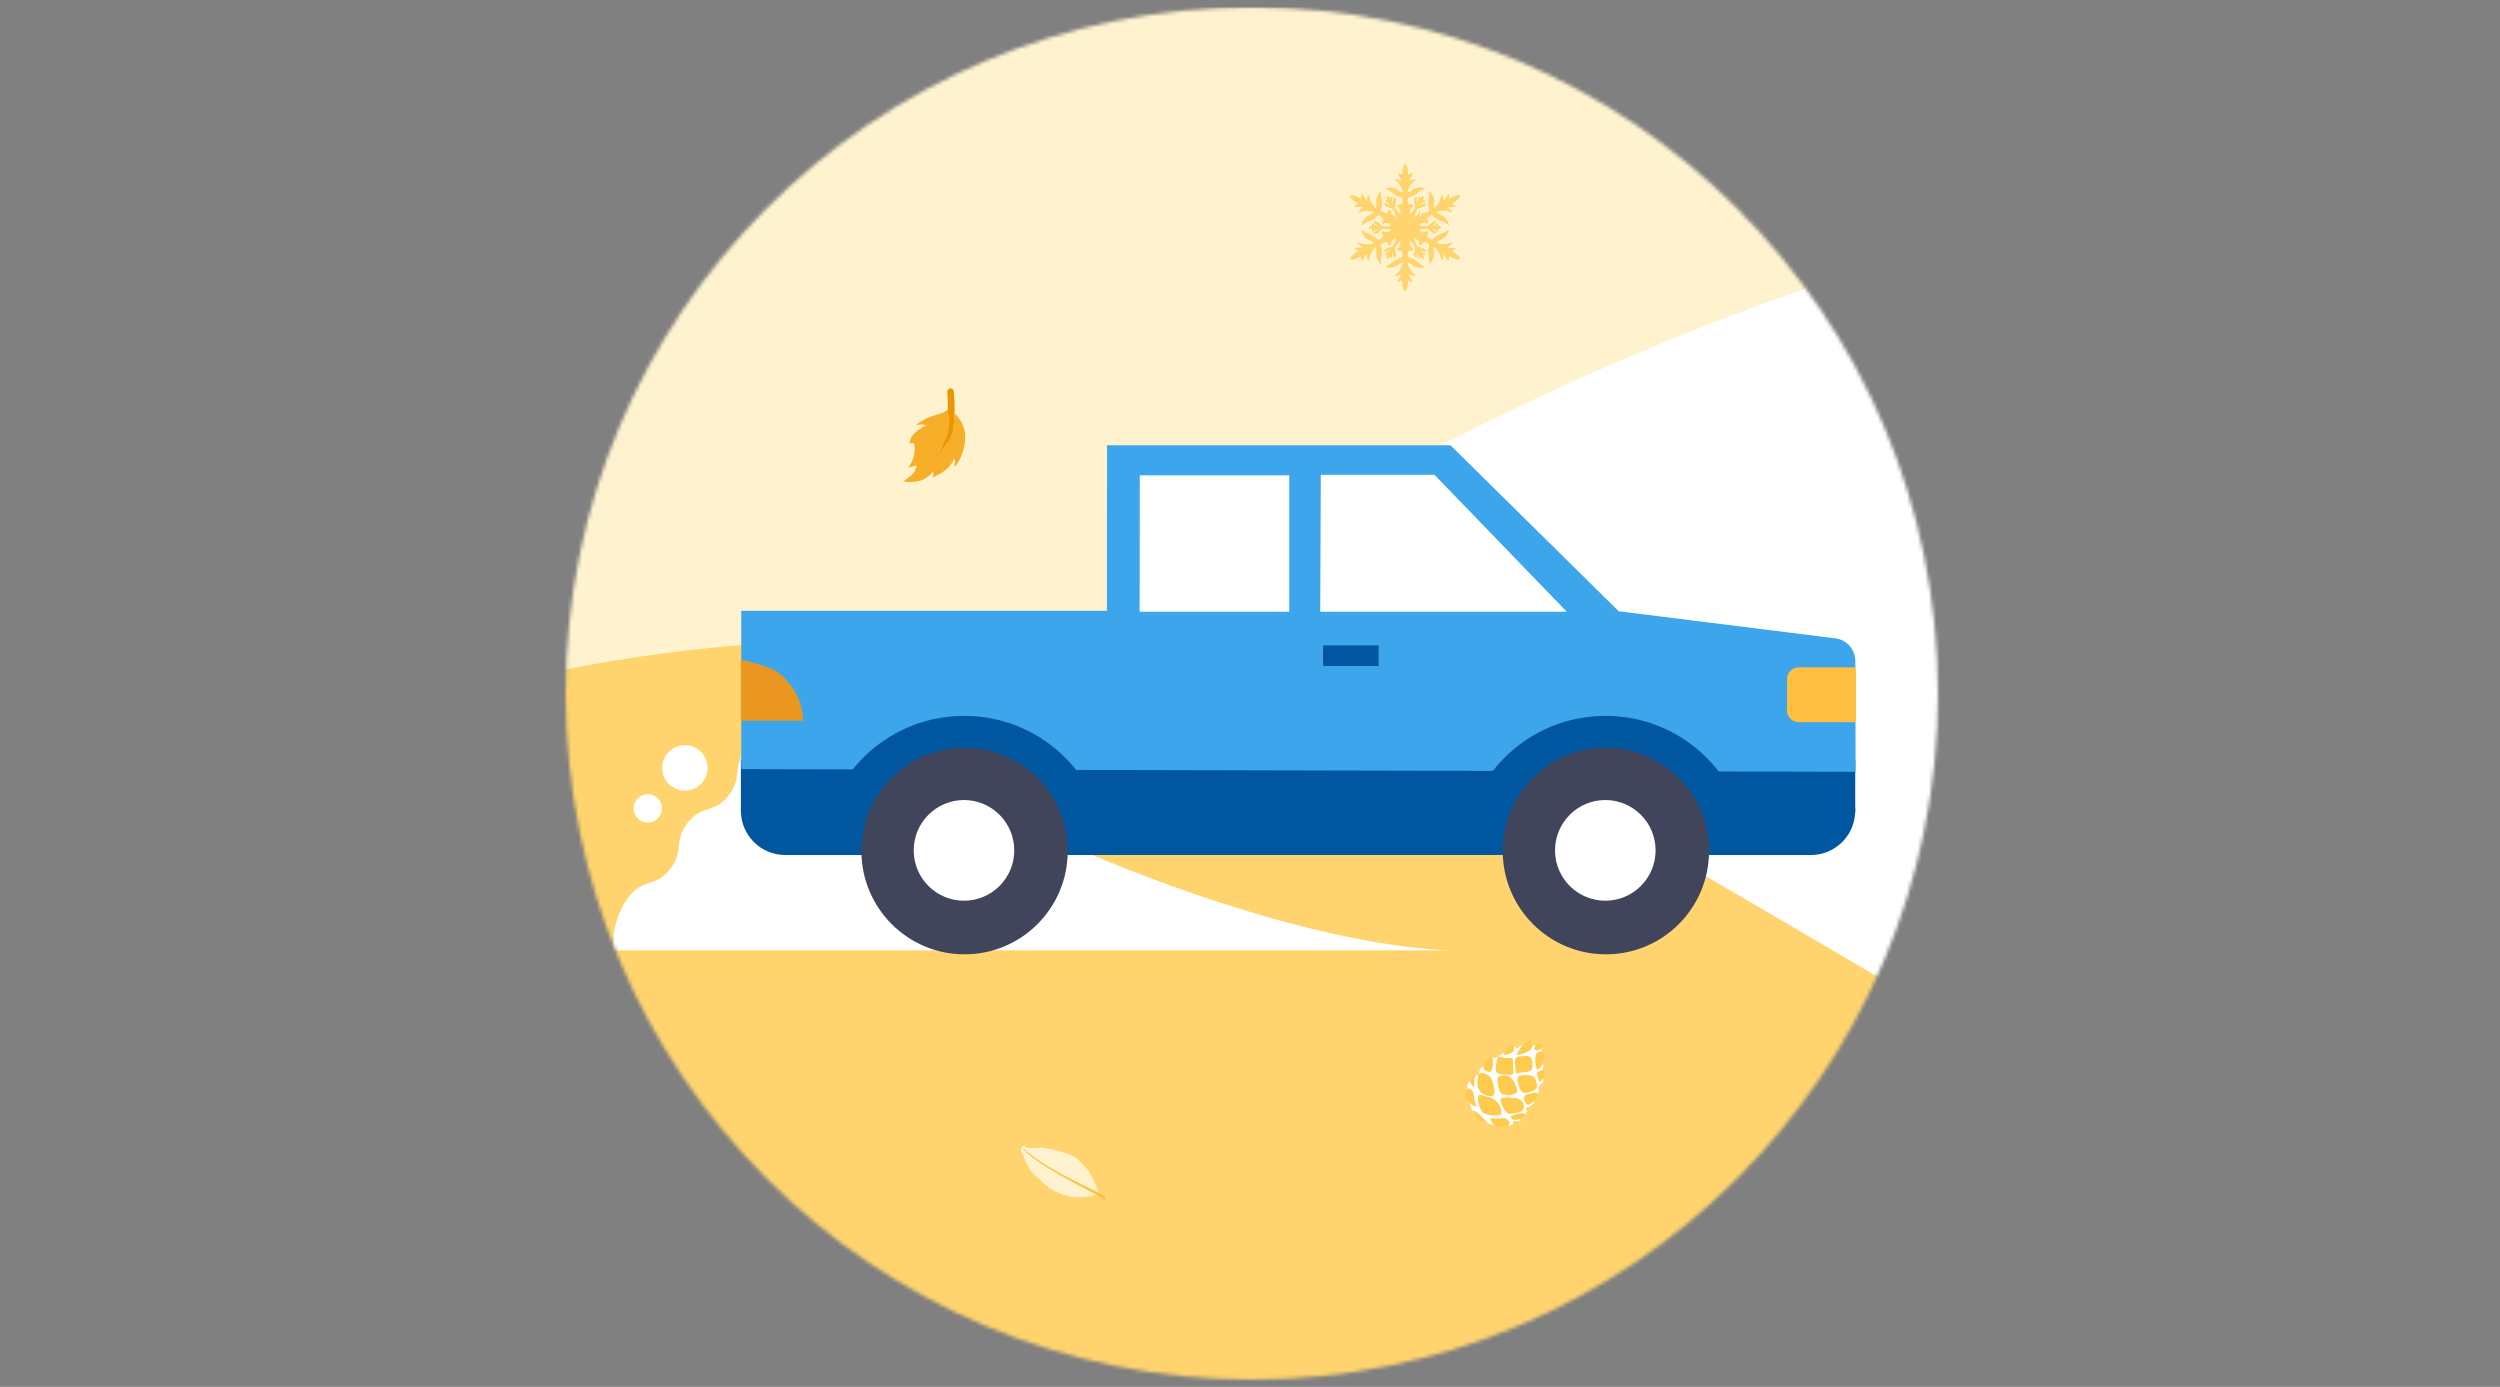 <svg width="685" height="380" viewBox="0 0 685 380" fill="none" xmlns="http://www.w3.org/2000/svg">
<rect x="0" y="0" width="685" height="380" fill="#808080" stroke="none"/>
<mask id="mask0" mask-type="alpha" maskUnits="userSpaceOnUse" x="155" y="2" width="376" height="376">
<path fill-rule="evenodd" clip-rule="evenodd" d="M155 190C155 293.83 239.17 378 343 378V378C446.83 378 531 293.83 531 190V190C531 86.171 446.83 2 343 2V2C239.17 2 155 86.171 155 190V190Z" fill="white"/>
</mask>
<g mask="url(#mask0)">
<path fill-rule="evenodd" clip-rule="evenodd" d="M0 382H680V2H0V382Z" fill="#FFF3CF"/>
<path fill-rule="evenodd" clip-rule="evenodd" d="M85.16 528.27C89.457 532.713 94.171 536.965 99.315 540.936C144.042 575.461 198.342 579.654 256.078 549.635C399.912 474.925 493.501 498.492 596.599 508.993C677.096 517.184 759.371 488.308 815.315 426.28C903.729 328.328 891.112 183.874 787.213 103.661C727.686 57.7 651.464 44.642 579.922 56.894C407.588 86.483 207.329 222.589 85.697 363.91C53.956 400.799 45.778 444.594 57.704 482.99C64.748 505.661 85.113 527.973 85.113 527.973" fill="white"/>
<path fill-rule="evenodd" clip-rule="evenodd" d="M1249.99 547.719C1246.41 538.031 1242.06 528.356 1236.87 518.821C1191.71 435.916 1111.49 392.955 1002.99 400C732.742 417.437 605.481 318.402 454.884 232.948C337.294 166.239 192.036 155.019 64.732 212.222C-136.41 302.506 -214.347 531.91 -109.448 724.512C-49.351 834.868 58.425 906.141 176.079 935.559C459.543 1006.31 857.408 932.959 1138.54 798.709C1211.91 763.661 1253.9 702.191 1261.5 635.446C1265.99 596.033 1249.86 548.204 1249.86 548.204" fill="#FFD46E"/>
<path fill-rule="evenodd" clip-rule="evenodd" d="M168.481 260.398C167.218 258.304 168.411 250.605 172.42 245.564C176.43 240.523 179.539 243.239 183.549 238.2C187.556 233.16 184.447 230.446 188.456 225.404C192.469 220.366 195.575 223.081 199.588 218.039C203.595 213.001 200.486 210.285 204.496 205.247C208.502 200.207 215.325 200.666 218.479 201.268C221.632 201.87 230.039 203.682 291.002 230.777C363.393 262.215 400.025 260.398 400.025 260.398H168.481Z" fill="white"/>
<path fill-rule="evenodd" clip-rule="evenodd" d="M193.89 210.409C193.89 206.969 191.1 204.178 187.66 204.178C184.219 204.178 181.429 206.969 181.429 210.409C181.429 213.849 184.219 216.638 187.66 216.638C191.1 216.638 193.89 213.849 193.89 210.409Z" fill="white"/>
<path fill-rule="evenodd" clip-rule="evenodd" d="M181.391 221.503C181.391 219.356 179.65 217.613 177.501 217.613C175.352 217.613 173.609 219.356 173.609 221.503C173.609 223.652 175.352 225.395 177.501 225.395C179.65 225.395 181.391 223.652 181.391 221.503Z" fill="white"/>
<path d="M496.183 209.972H215.151C208.44 209.972 203 215.412 203 222.123C203 228.833 208.44 234.274 215.151 234.274H496.183C502.893 234.274 508.334 228.833 508.334 222.123C508.334 215.412 502.893 209.972 496.183 209.972Z" fill="#00579F"/>
<path d="M508.334 208.102H203V222.434H508.334V208.102Z" fill="#00579F"/>
<path fill-rule="evenodd" clip-rule="evenodd" d="M443.529 167.488L397.417 122H303.324L303.306 167.356H203.098V210.74L508.44 211.47L508.35 181.074C508.341 177.938 506.003 175.298 502.892 174.909L443.529 167.488Z" fill="#3DA5EB"/>
<path fill-rule="evenodd" clip-rule="evenodd" d="M474.684 217.339C468.235 204.763 455.089 196.153 439.929 196.153C425.031 196.153 412.087 204.451 405.517 216.653" fill="#00579F"/>
<path fill-rule="evenodd" clip-rule="evenodd" d="M298.962 217.339C292.513 204.763 279.367 196.153 264.206 196.153C249.308 196.153 236.365 204.451 229.795 216.653" fill="#00579F"/>
<path fill-rule="evenodd" clip-rule="evenodd" d="M362.521 182.486H377.75V176.835H362.521V182.486Z" fill="#00579F"/>
<path fill-rule="evenodd" clip-rule="evenodd" d="M429.3 167.621H361.741L361.898 130.101H393.054L429.3 167.621Z" fill="white"/>
<path fill-rule="evenodd" clip-rule="evenodd" d="M312.261 167.621L312.296 130.233H353.256V167.621H312.261Z" fill="white"/>
<path fill-rule="evenodd" clip-rule="evenodd" d="M411.749 233.18C411.749 248.81 424.405 261.49 440.02 261.49C455.623 261.49 468.281 248.81 468.281 233.18C468.281 217.546 455.623 204.876 440.02 204.876C424.405 204.876 411.749 217.546 411.749 233.18Z" fill="#41455C"/>
<path fill-rule="evenodd" clip-rule="evenodd" d="M426.08 233.005C426.08 240.622 432.248 246.796 439.856 246.796C447.453 246.796 453.629 240.622 453.629 233.005C453.629 225.385 447.453 219.209 439.856 219.209C432.248 219.209 426.08 225.385 426.08 233.005Z" fill="white"/>
<path fill-rule="evenodd" clip-rule="evenodd" d="M236.025 233.18C236.025 248.81 248.68 261.49 264.298 261.49C279.901 261.49 292.559 248.81 292.559 233.18C292.559 217.546 279.901 204.876 264.298 204.876C248.68 204.876 236.025 217.546 236.025 233.18Z" fill="#41455C"/>
<path fill-rule="evenodd" clip-rule="evenodd" d="M264.132 246.796C271.73 246.796 277.905 240.622 277.905 233.005C277.905 225.385 271.73 219.209 264.132 219.209C256.524 219.209 250.358 225.385 250.358 233.005C250.358 240.622 256.524 246.796 264.132 246.796Z" fill="white"/>
<path fill-rule="evenodd" clip-rule="evenodd" d="M508.542 197.887H492.875C491.094 197.887 489.64 196.431 489.64 194.655V186.092C489.64 184.313 491.094 182.857 492.875 182.857H508.542" fill="#FFC041"/>
<path fill-rule="evenodd" clip-rule="evenodd" d="M220.024 197.485C220.024 192.178 217.218 187.438 213.299 184.305C211.059 182.513 203 180.71 203 180.71V197.485H220.024Z" fill="#EA9722"/>
<path d="M371.116 56.546C371.202 56.46 371.545 56.34 371.767 56.151C371.922 56.013 371.99 55.858 372.076 55.703C371.202 55.222 370.499 54.655 370.173 54.19C369.848 53.726 369.985 53.485 370.55 53.537C371.116 53.589 371.956 53.932 372.813 54.448C372.916 54.311 373.002 54.156 373.053 53.967C373.104 53.692 373.053 53.313 373.087 53.193C373.173 52.935 373.739 53.915 374.081 54.483C374.219 54.706 374.304 54.861 374.373 55.119C374.441 54.981 374.51 54.861 374.561 54.689C374.681 54.294 374.784 53.64 374.853 53.399C375.024 52.884 375.178 54.311 375.59 55.256C375.761 55.652 375.984 55.961 376.173 56.202C376.481 56.598 376.704 56.855 376.978 57.079C377.115 56.787 377.27 56.512 377.235 56.03C377.201 55.514 376.961 54.758 377.407 53.761C377.664 53.21 378.127 52.574 378.452 52.333C378.401 52.763 378.367 53.193 378.384 53.623C378.418 54.311 378.607 55.016 378.607 55.703C378.607 56.357 378.469 57.01 378.315 57.664C378.761 58.231 379.446 58.489 380.166 58.351C380.201 57.87 380.543 57.543 381.023 57.56C381.041 58.523 381.64 59.28 382.566 59.521C382.48 59.108 382.429 58.867 382.36 58.661C382.223 58.162 382.035 57.836 381.846 57.56C381.709 57.354 381.572 57.199 381.366 57.079C381.195 56.976 380.989 56.924 380.766 56.873C380.372 56.77 379.961 56.666 379.686 56.408C379.515 56.236 379.395 56.013 379.275 55.772C379.395 55.738 379.498 55.721 379.618 55.703C379.841 55.686 380.064 55.738 380.235 55.875C380.372 55.996 380.475 56.151 380.612 56.236C380.715 56.288 380.852 56.288 380.972 56.288C380.835 56.099 380.681 55.91 380.526 55.721C380.372 55.566 380.218 55.411 380.012 55.342C379.858 55.291 379.669 55.308 379.498 55.342C379.532 55.239 379.566 55.119 379.635 55.033C379.721 54.93 379.841 54.861 379.961 54.827C380.064 54.809 380.184 54.809 380.286 54.827C380.201 54.723 380.115 54.603 380.064 54.483C379.978 54.328 379.944 54.156 379.961 53.984C379.961 53.915 379.978 53.846 380.029 53.778C380.029 53.778 380.029 53.778 380.046 53.778C380.115 53.761 380.184 53.778 380.252 53.812C380.406 53.881 380.543 54.001 380.629 54.139C380.698 54.259 380.749 54.38 380.801 54.5C380.852 54.397 380.886 54.294 380.972 54.208C381.058 54.104 381.178 54.036 381.315 54.018C381.418 54.001 381.538 54.018 381.64 54.053C381.538 54.19 381.435 54.345 381.4 54.5C381.349 54.706 381.4 54.93 381.469 55.136C381.538 55.377 381.64 55.6 381.726 55.807C381.795 55.686 381.863 55.583 381.863 55.463C381.88 55.291 381.778 55.119 381.743 54.947C381.709 54.723 381.778 54.5 381.915 54.328C381.983 54.225 382.069 54.139 382.138 54.053C382.275 54.276 382.412 54.483 382.48 54.723C382.566 55.102 382.446 55.497 382.326 55.893C382.258 56.116 382.206 56.34 382.206 56.529C382.206 56.752 382.275 56.959 382.378 57.182C382.515 57.474 382.703 57.801 383.063 58.179C383.217 58.334 383.389 58.506 383.714 58.781C383.972 57.853 383.629 56.959 382.789 56.46C383.029 56.047 383.474 55.893 383.903 56.116C384.383 55.566 384.503 54.844 384.246 54.173C383.612 53.984 382.96 53.778 382.412 53.451C381.812 53.107 381.315 52.591 380.732 52.213C380.372 51.989 379.978 51.8 379.601 51.628C379.978 51.456 380.766 51.37 381.366 51.439C382.446 51.542 382.977 52.127 383.406 52.419C383.817 52.694 384.126 52.712 384.452 52.729C384.4 52.385 384.297 52.058 384.109 51.594C383.989 51.302 383.834 50.958 383.577 50.614C382.977 49.771 381.812 48.946 382.343 49.049C382.583 49.101 383.2 49.342 383.612 49.445C383.8 49.479 383.937 49.496 384.092 49.496C384.023 49.324 383.954 49.135 383.834 48.895C383.526 48.293 382.857 47.347 383.097 47.416C383.2 47.45 383.492 47.691 383.766 47.777C383.954 47.846 384.126 47.828 384.297 47.811C384.28 46.814 384.417 45.92 384.64 45.387C384.88 44.871 385.154 44.871 385.394 45.387C385.634 45.903 385.754 46.797 385.737 47.811C385.908 47.828 386.08 47.828 386.286 47.777C386.543 47.691 386.851 47.45 386.971 47.416C387.228 47.364 386.68 48.344 386.354 48.912C386.234 49.135 386.131 49.29 385.96 49.479C386.097 49.479 386.251 49.462 386.44 49.428C386.851 49.342 387.451 49.084 387.708 49.032C388.257 48.929 387.091 49.771 386.474 50.597C386.217 50.941 386.063 51.285 385.943 51.577C385.754 52.041 385.634 52.368 385.6 52.712C385.926 52.694 386.234 52.677 386.645 52.402C387.074 52.11 387.605 51.525 388.685 51.422C389.285 51.37 390.074 51.456 390.451 51.611C390.056 51.783 389.662 51.972 389.302 52.196C388.719 52.574 388.205 53.073 387.623 53.434C387.057 53.778 386.423 53.967 385.788 54.156C385.514 54.844 385.634 55.549 386.114 56.099C386.543 55.875 387.005 56.03 387.228 56.443C386.406 56.941 386.046 57.836 386.303 58.764C386.611 58.472 386.8 58.317 386.954 58.162C387.314 57.784 387.503 57.457 387.64 57.165C387.742 56.941 387.811 56.735 387.811 56.512C387.811 56.322 387.742 56.099 387.691 55.875C387.588 55.48 387.451 55.084 387.554 54.706C387.605 54.465 387.742 54.242 387.897 54.036C387.982 54.122 388.068 54.208 388.12 54.311C388.24 54.483 388.308 54.723 388.291 54.93C388.257 55.102 388.171 55.274 388.171 55.446C388.171 55.566 388.24 55.669 388.308 55.789C388.394 55.566 388.497 55.36 388.565 55.119C388.634 54.913 388.685 54.689 388.634 54.483C388.6 54.328 388.497 54.173 388.377 54.036C388.48 54.001 388.6 53.984 388.702 54.001C388.822 54.018 388.959 54.087 389.045 54.19C389.114 54.276 389.165 54.38 389.217 54.483C389.268 54.362 389.319 54.225 389.388 54.122C389.474 53.984 389.611 53.864 389.765 53.795C389.834 53.761 389.902 53.743 389.971 53.761C389.971 53.761 389.971 53.761 389.988 53.761C390.039 53.812 390.056 53.898 390.056 53.967C390.074 54.139 390.039 54.311 389.954 54.465C389.885 54.586 389.799 54.689 389.714 54.809C389.817 54.792 389.936 54.792 390.039 54.809C390.159 54.844 390.296 54.913 390.365 55.016C390.434 55.102 390.468 55.205 390.502 55.325C390.331 55.308 390.142 55.291 389.988 55.325C389.799 55.377 389.628 55.532 389.474 55.703C389.302 55.893 389.165 56.082 389.028 56.271C389.165 56.271 389.285 56.271 389.388 56.219C389.542 56.151 389.628 55.979 389.782 55.858C389.954 55.721 390.194 55.669 390.399 55.686C390.519 55.703 390.639 55.721 390.742 55.755C390.622 55.979 390.502 56.219 390.331 56.391C390.056 56.649 389.645 56.752 389.251 56.855C389.028 56.907 388.805 56.976 388.651 57.062C388.445 57.182 388.308 57.337 388.171 57.543C387.982 57.818 387.794 58.145 387.657 58.644C387.588 58.85 387.554 59.091 387.451 59.503C388.394 59.263 388.994 58.506 388.994 57.543C389.474 57.526 388.308 60.999 389.851 58.334C390.571 58.472 391.239 58.214 391.702 57.646C391.548 56.993 391.393 56.34 391.411 55.686C391.411 54.998 391.599 54.294 391.633 53.606C391.651 53.176 391.616 52.746 391.565 52.316C391.891 52.557 392.37 53.193 392.61 53.743C393.056 54.741 392.816 55.497 392.782 56.013C392.748 56.494 392.885 56.787 393.039 57.062C393.313 56.855 393.553 56.598 393.845 56.185C394.033 55.927 394.256 55.635 394.427 55.239C394.839 54.294 394.993 52.866 395.164 53.382C395.25 53.623 395.336 54.276 395.456 54.672C395.507 54.844 395.576 54.981 395.644 55.102C395.764 54.947 395.884 54.792 396.021 54.569C396.381 54.001 396.878 52.952 396.93 53.193C396.964 53.296 396.896 53.675 396.947 53.95C396.981 54.156 397.084 54.294 397.187 54.431C398.044 53.915 398.884 53.571 399.45 53.52C400.015 53.468 400.152 53.709 399.827 54.173C399.501 54.637 398.798 55.205 397.924 55.686C398.01 55.841 398.078 55.996 398.233 56.133C398.438 56.322 398.798 56.46 398.884 56.546C399.055 56.752 397.941 56.752 397.273 56.752C397.016 56.752 396.827 56.752 396.587 56.684C396.673 56.804 396.741 56.924 396.878 57.062C397.17 57.371 397.684 57.767 397.838 57.973C398.198 58.386 396.896 57.801 395.867 57.681C395.439 57.629 395.079 57.664 394.753 57.715C394.256 57.784 393.913 57.853 393.587 57.99C393.759 58.265 393.93 58.523 394.376 58.747C394.839 58.97 395.61 59.142 396.244 60.036C396.604 60.535 396.913 61.257 396.964 61.67C396.621 61.412 396.261 61.171 395.884 60.965C395.267 60.638 394.582 60.449 393.982 60.122C393.416 59.796 392.936 59.349 392.439 58.884C391.719 58.988 391.153 59.452 390.931 60.14C391.325 60.398 391.445 60.879 391.188 61.292C390.348 60.81 389.388 60.965 388.719 61.653C389.131 61.79 389.354 61.859 389.559 61.911C390.056 62.031 390.434 62.031 390.759 62.014C390.999 61.997 391.205 61.962 391.411 61.842C391.582 61.739 391.736 61.584 391.891 61.412C392.165 61.12 392.456 60.81 392.833 60.707C393.073 60.638 393.33 60.655 393.587 60.655C393.553 60.776 393.519 60.879 393.467 60.982C393.382 61.171 393.21 61.36 393.005 61.429C392.833 61.498 392.645 61.498 392.508 61.584C392.405 61.653 392.336 61.756 392.285 61.876C392.525 61.842 392.765 61.825 393.005 61.773C393.227 61.721 393.433 61.653 393.587 61.515C393.707 61.395 393.776 61.24 393.845 61.068C393.93 61.154 393.999 61.24 394.033 61.343C394.085 61.464 394.085 61.601 394.033 61.721C393.999 61.825 393.93 61.911 393.862 62.014C393.999 61.997 394.136 61.979 394.273 61.979C394.444 61.997 394.616 62.031 394.753 62.134C394.804 62.169 394.856 62.22 394.89 62.289V62.306V62.323C394.873 62.392 394.804 62.444 394.753 62.478C394.616 62.581 394.444 62.633 394.273 62.633C394.136 62.633 393.999 62.616 393.862 62.598C393.93 62.684 393.999 62.77 394.033 62.891C394.067 63.011 394.067 63.166 394.033 63.269C393.999 63.372 393.913 63.458 393.845 63.544C393.776 63.389 393.707 63.217 393.587 63.097C393.433 62.959 393.227 62.891 393.005 62.839C392.765 62.788 392.525 62.753 392.285 62.736C392.353 62.856 392.422 62.959 392.508 63.028C392.645 63.114 392.833 63.114 393.005 63.183C393.21 63.269 393.365 63.441 393.467 63.63C393.519 63.733 393.553 63.854 393.587 63.957C393.33 63.974 393.073 63.991 392.833 63.905C392.473 63.802 392.182 63.475 391.891 63.2C391.719 63.028 391.565 62.873 391.411 62.77C391.222 62.65 390.999 62.616 390.759 62.598C390.434 62.564 390.056 62.564 389.559 62.702C389.354 62.753 389.114 62.822 388.719 62.959C389.388 63.664 390.348 63.802 391.188 63.321C391.445 63.733 391.325 64.198 390.931 64.473C391.171 65.16 391.719 65.625 392.439 65.728C392.919 65.264 393.416 64.817 393.982 64.49C394.582 64.146 395.267 63.974 395.884 63.647C396.261 63.441 396.604 63.2 396.964 62.942C396.913 63.355 396.604 64.077 396.244 64.576C395.61 65.453 394.839 65.625 394.376 65.865C393.947 66.072 393.759 66.347 393.587 66.605C393.913 66.742 394.256 66.811 394.753 66.88C395.062 66.914 395.439 66.949 395.867 66.914C396.896 66.811 398.198 66.209 397.838 66.622C397.667 66.811 397.153 67.207 396.878 67.533C396.758 67.671 396.673 67.791 396.587 67.912C396.776 67.946 396.964 67.98 397.238 67.98C397.924 67.997 399.055 67.912 398.884 68.083C398.798 68.152 398.455 68.29 398.233 68.479C398.078 68.617 398.01 68.771 397.924 68.926C398.798 69.407 399.501 69.975 399.827 70.439C400.152 70.903 400.015 71.144 399.45 71.092C398.884 71.041 398.044 70.697 397.187 70.181C397.084 70.336 396.998 70.474 396.947 70.68C396.896 70.955 396.947 71.333 396.913 71.454C396.827 71.711 396.261 70.731 395.919 70.164C395.781 69.94 395.696 69.786 395.627 69.528C395.559 69.665 395.49 69.786 395.439 69.975C395.301 70.37 395.216 71.024 395.147 71.264C394.976 71.797 394.822 70.353 394.41 69.407C394.239 69.012 394.016 68.702 393.827 68.462C393.519 68.049 393.296 67.808 393.022 67.585C392.885 67.86 392.73 68.152 392.765 68.634C392.799 69.149 393.039 69.906 392.593 70.903C392.336 71.471 391.873 72.09 391.548 72.348C391.599 71.918 391.633 71.488 391.616 71.075C391.582 70.37 391.393 69.683 391.393 68.995C391.393 68.341 391.531 67.688 391.685 67.034C391.239 66.467 390.554 66.209 389.834 66.347C389.799 66.828 389.457 67.155 388.977 67.155C388.959 66.192 388.377 65.436 387.434 65.195C387.52 65.607 387.571 65.848 387.64 66.055C387.777 66.553 387.965 66.88 388.154 67.155C388.291 67.361 388.428 67.516 388.634 67.636C388.805 67.722 389.028 67.791 389.234 67.843C389.628 67.946 390.039 68.032 390.314 68.307C390.485 68.479 390.605 68.702 390.725 68.926C390.605 68.96 390.502 68.978 390.382 68.995C390.159 69.012 389.936 68.96 389.765 68.823C389.628 68.72 389.525 68.548 389.371 68.462C389.268 68.41 389.131 68.41 389.011 68.41C389.148 68.599 389.302 68.788 389.457 68.978C389.611 69.132 389.765 69.304 389.971 69.356C390.125 69.407 390.314 69.39 390.485 69.373C390.451 69.476 390.416 69.597 390.348 69.683C390.262 69.786 390.142 69.854 390.022 69.889C389.919 69.906 389.799 69.906 389.697 69.889C389.782 69.992 389.868 70.112 389.936 70.216C390.005 70.37 390.056 70.542 390.039 70.714C390.039 70.783 390.022 70.852 389.971 70.921C389.971 70.921 389.971 70.921 389.971 70.938C389.971 70.938 389.971 70.938 389.954 70.938C389.885 70.955 389.817 70.921 389.748 70.903C389.594 70.835 389.474 70.714 389.371 70.577C389.302 70.456 389.251 70.336 389.199 70.216C389.148 70.319 389.114 70.422 389.028 70.491C388.942 70.594 388.822 70.663 388.685 70.68C388.582 70.697 388.462 70.663 388.36 70.645C388.462 70.508 388.565 70.353 388.617 70.198C388.668 69.992 388.617 69.769 388.548 69.562C388.48 69.321 388.377 69.098 388.291 68.892C388.222 69.012 388.154 69.115 388.154 69.235C388.137 69.407 388.24 69.562 388.274 69.751C388.308 69.975 388.222 70.198 388.102 70.37C388.034 70.473 387.948 70.559 387.88 70.645C387.742 70.422 387.605 70.198 387.537 69.975C387.451 69.614 387.571 69.201 387.674 68.806C387.742 68.582 387.794 68.359 387.794 68.169C387.794 67.946 387.725 67.74 387.623 67.516C387.485 67.224 387.297 66.897 386.937 66.519C386.783 66.364 386.611 66.192 386.286 65.917C386.028 66.845 386.371 67.74 387.211 68.238C386.971 68.651 386.526 68.806 386.097 68.582C385.617 69.132 385.497 69.854 385.771 70.525C386.406 70.714 387.057 70.921 387.605 71.247C388.205 71.608 388.702 72.107 389.285 72.485C389.645 72.709 390.039 72.898 390.434 73.07C390.056 73.225 389.268 73.328 388.668 73.259C387.588 73.156 387.057 72.571 386.628 72.279C386.217 72.004 385.908 71.987 385.583 71.969C385.634 72.313 385.737 72.64 385.926 73.104C386.046 73.397 386.2 73.74 386.457 74.084C387.057 74.927 388.222 75.752 387.691 75.649C387.451 75.597 386.834 75.357 386.423 75.254C386.234 75.219 386.097 75.202 385.943 75.202C386.011 75.374 386.08 75.563 386.2 75.804C386.508 76.406 387.177 77.351 386.937 77.282C386.834 77.248 386.543 77.007 386.268 76.921C386.08 76.853 385.908 76.87 385.72 76.87C385.737 77.867 385.617 78.761 385.377 79.294C385.137 79.827 384.863 79.81 384.623 79.294C384.383 78.778 384.263 77.884 384.28 76.87C384.109 76.853 383.937 76.853 383.749 76.921C383.492 77.007 383.183 77.248 383.063 77.282C382.806 77.334 383.355 76.354 383.68 75.787C383.817 75.563 383.903 75.391 384.074 75.219C383.92 75.236 383.783 75.236 383.594 75.271C383.183 75.357 382.583 75.615 382.326 75.666C381.795 75.769 382.943 74.927 383.56 74.101C383.817 73.757 383.972 73.414 384.092 73.121C384.28 72.657 384.4 72.33 384.434 71.987C384.109 72.004 383.8 72.021 383.389 72.296C382.96 72.588 382.429 73.173 381.349 73.276C380.749 73.345 379.961 73.242 379.584 73.087C379.978 72.915 380.355 72.726 380.715 72.502C381.298 72.124 381.812 71.626 382.395 71.264C382.96 70.938 383.594 70.731 384.229 70.542C384.503 69.872 384.366 69.149 383.886 68.599C383.457 68.823 382.995 68.668 382.772 68.255C383.594 67.757 383.954 66.863 383.697 65.934C383.372 66.226 383.2 66.381 383.046 66.536C382.686 66.914 382.497 67.241 382.36 67.533C382.258 67.757 382.189 67.963 382.189 68.187C382.189 68.376 382.258 68.599 382.309 68.823C382.412 69.218 382.549 69.614 382.463 69.992C382.412 70.233 382.275 70.439 382.12 70.663C382.035 70.577 381.966 70.491 381.898 70.388C381.778 70.198 381.709 69.975 381.726 69.769C381.76 69.597 381.846 69.425 381.846 69.253C381.846 69.132 381.778 69.012 381.709 68.909C381.623 69.132 381.52 69.339 381.452 69.579C381.383 69.786 381.332 70.009 381.383 70.216C381.418 70.37 381.52 70.525 381.623 70.663C381.52 70.68 381.4 70.714 381.298 70.697C381.178 70.68 381.041 70.611 380.955 70.508C380.886 70.422 380.835 70.319 380.783 70.233C380.732 70.353 380.681 70.491 380.612 70.594C380.526 70.731 380.389 70.852 380.235 70.921C380.166 70.955 380.098 70.972 380.029 70.955C380.029 70.955 380.029 70.955 380.012 70.955C380.012 70.955 380.012 70.955 380.012 70.938C379.961 70.886 379.944 70.8 379.944 70.731C379.926 70.559 379.961 70.388 380.046 70.233C380.115 70.112 380.201 70.009 380.269 69.906C380.166 69.923 380.046 69.923 379.944 69.906C379.824 69.889 379.686 69.803 379.618 69.7C379.549 69.614 379.515 69.511 379.481 69.39C379.652 69.407 379.841 69.425 379.995 69.373C380.184 69.321 380.355 69.167 380.509 68.995C380.681 68.806 380.818 68.616 380.955 68.427C380.818 68.427 380.698 68.427 380.595 68.479C380.441 68.548 380.355 68.72 380.218 68.84C380.046 68.978 379.806 69.029 379.601 69.012C379.481 68.995 379.361 68.978 379.258 68.943C379.378 68.72 379.498 68.479 379.669 68.324C379.944 68.066 380.355 67.963 380.749 67.86C380.972 67.808 381.195 67.74 381.349 67.654C381.555 67.55 381.692 67.378 381.829 67.172C382.018 66.897 382.206 66.57 382.343 66.072C382.412 65.865 382.463 65.625 382.549 65.212C381.606 65.453 381.006 66.209 381.006 67.172C380.526 67.189 380.166 66.845 380.149 66.364C379.429 66.226 378.761 66.484 378.298 67.052C378.452 67.705 378.607 68.359 378.589 69.012C378.589 69.7 378.401 70.405 378.367 71.092C378.349 71.522 378.384 71.952 378.435 72.365C378.11 72.124 377.63 71.488 377.39 70.921C376.944 69.923 377.184 69.184 377.218 68.651C377.252 68.169 377.115 67.877 376.961 67.602C376.687 67.808 376.447 68.066 376.155 68.479C375.967 68.72 375.744 69.029 375.573 69.425C375.161 70.37 375.007 71.797 374.836 71.282C374.75 71.041 374.664 70.388 374.544 69.992C374.493 69.82 374.424 69.683 374.356 69.545C374.236 69.7 374.116 69.854 373.979 70.078C373.619 70.645 373.139 71.694 373.07 71.471C373.036 71.368 373.104 70.989 373.053 70.714C373.019 70.525 372.916 70.37 372.813 70.216C371.956 70.731 371.116 71.058 370.55 71.127C369.985 71.178 369.848 70.938 370.173 70.473C370.499 70.009 371.202 69.442 372.076 68.96C372.007 68.806 371.922 68.651 371.767 68.513C371.562 68.324 371.202 68.187 371.116 68.101C370.945 67.894 372.059 67.894 372.727 67.894C372.984 67.894 373.173 67.894 373.43 67.963C373.344 67.843 373.276 67.722 373.139 67.585C372.864 67.275 372.333 66.88 372.179 66.674C371.819 66.261 373.122 66.845 374.15 66.966C374.579 67.017 374.938 66.983 375.264 66.931C375.761 66.863 376.104 66.794 376.43 66.656C376.258 66.381 376.087 66.123 375.641 65.917C375.178 65.693 374.407 65.521 373.773 64.627C373.413 64.129 373.104 63.407 373.053 62.994C373.396 63.252 373.756 63.492 374.133 63.699C374.75 64.026 375.436 64.198 376.035 64.541C376.601 64.868 377.098 65.315 377.578 65.779C378.298 65.676 378.864 65.212 379.087 64.524C378.692 64.266 378.572 63.785 378.829 63.372C379.669 63.854 380.629 63.699 381.298 63.011C380.886 62.873 380.663 62.805 380.458 62.753C379.961 62.633 379.584 62.633 379.258 62.65C379.018 62.667 378.812 62.702 378.607 62.822C378.435 62.925 378.281 63.08 378.127 63.252C377.852 63.544 377.544 63.854 377.184 63.957C376.944 64.026 376.687 64.008 376.43 64.008C376.464 63.888 376.498 63.785 376.55 63.682C376.653 63.492 376.807 63.303 377.012 63.235C377.184 63.166 377.372 63.166 377.51 63.08C377.612 63.011 377.681 62.891 377.75 62.788C377.51 62.822 377.27 62.839 377.03 62.891C376.824 62.942 376.601 63.011 376.447 63.149C376.327 63.269 376.258 63.424 376.19 63.596C376.104 63.51 376.035 63.424 376.001 63.321C375.95 63.2 375.95 63.063 375.984 62.942C376.018 62.839 376.087 62.753 376.155 62.65C376.018 62.667 375.881 62.684 375.744 62.684C375.573 62.667 375.401 62.633 375.264 62.53C375.213 62.478 375.161 62.444 375.127 62.375V62.358V62.34C375.144 62.272 375.213 62.22 375.264 62.186C375.401 62.083 375.573 62.031 375.744 62.031C375.881 62.031 376.018 62.048 376.155 62.065C376.087 61.979 376.018 61.893 375.984 61.773C375.95 61.653 375.95 61.498 376.001 61.395C376.035 61.292 376.121 61.206 376.19 61.12C376.258 61.275 376.327 61.446 376.447 61.567C376.601 61.704 376.807 61.773 377.03 61.825C377.27 61.876 377.51 61.911 377.75 61.928C377.681 61.807 377.612 61.704 377.51 61.636C377.372 61.55 377.184 61.55 377.012 61.481C376.807 61.395 376.653 61.223 376.55 61.034C376.498 60.931 376.464 60.81 376.43 60.707C376.687 60.69 376.944 60.69 377.184 60.759C377.544 60.862 377.835 61.171 378.127 61.464C378.281 61.636 378.452 61.79 378.607 61.893C378.795 62.014 379.018 62.048 379.258 62.065C379.584 62.1 379.961 62.1 380.458 61.962C380.663 61.911 380.903 61.842 381.298 61.704C380.629 60.999 379.669 60.862 378.829 61.343C378.572 60.931 378.692 60.466 379.087 60.191C378.847 59.503 378.298 59.039 377.578 58.936C377.098 59.4 376.601 59.847 376.035 60.174C375.436 60.518 374.75 60.69 374.133 61.017C373.756 61.223 373.413 61.464 373.053 61.721C373.104 61.309 373.413 60.587 373.773 60.088C374.407 59.211 375.178 59.039 375.641 58.798C376.07 58.575 376.258 58.317 376.43 58.042C376.104 57.904 375.761 57.836 375.264 57.767C374.956 57.732 374.579 57.698 374.15 57.732C373.122 57.853 371.819 58.437 372.179 58.025C372.35 57.836 372.864 57.44 373.139 57.113C373.259 56.976 373.344 56.855 373.43 56.735C373.242 56.701 373.053 56.684 372.779 56.666C372.093 56.615 370.945 56.718 371.116 56.546ZM395.936 56.546C396.039 56.391 396.09 56.202 396.021 56.03C396.021 55.996 396.004 55.979 395.987 55.961C395.97 55.927 395.953 55.91 395.936 55.893C395.816 55.755 395.627 55.703 395.439 55.721C395.216 55.738 395.027 55.858 394.873 55.996C394.616 56.236 394.496 56.563 394.359 56.907C394.702 56.976 395.062 57.01 395.387 56.924C395.627 56.838 395.816 56.735 395.936 56.546ZM396.039 68.634C396.107 68.462 396.056 68.272 395.953 68.118C395.833 67.929 395.627 67.826 395.439 67.774C395.096 67.671 394.753 67.722 394.41 67.791C394.53 68.118 394.667 68.445 394.924 68.702C395.079 68.857 395.267 68.96 395.49 68.978C395.679 68.995 395.867 68.926 395.987 68.806C396.004 68.788 396.021 68.754 396.039 68.737C396.004 68.685 396.021 68.668 396.039 68.634ZM388.308 60.999C388.925 60.638 389.319 60.157 389.182 59.916C389.045 59.675 388.428 59.761 387.811 60.122C387.194 60.483 386.8 60.965 386.937 61.206C387.074 61.446 387.691 61.36 388.308 60.999ZM389.182 64.765C389.319 64.524 388.925 64.025 388.308 63.682C387.691 63.321 387.074 63.235 386.937 63.475C386.8 63.716 387.194 64.198 387.811 64.559C388.428 64.92 389.045 65.006 389.182 64.765ZM386.286 62.34C386.286 61.618 385.703 61.034 384.983 61.034C384.263 61.034 383.68 61.618 383.68 62.34C383.68 63.063 384.263 63.647 384.983 63.647C385.703 63.647 386.286 63.063 386.286 62.34ZM385.514 50.545C385.566 50.339 385.566 50.115 385.48 49.909C385.394 49.737 385.257 49.599 385.086 49.565C385.051 49.565 385.034 49.565 385 49.565C384.966 49.565 384.949 49.565 384.914 49.565C384.743 49.599 384.589 49.737 384.52 49.909C384.417 50.098 384.434 50.339 384.469 50.545C384.554 50.889 384.76 51.164 385 51.439C385.206 51.164 385.429 50.889 385.514 50.545ZM385.463 74.755C385.566 74.566 385.549 74.325 385.497 74.119C385.411 73.775 385.206 73.5 384.966 73.225C384.743 73.5 384.52 73.775 384.434 74.119C384.383 74.325 384.383 74.549 384.486 74.755C384.571 74.91 384.709 75.064 384.88 75.082C384.914 75.082 384.931 75.082 384.966 75.082C385 75.082 385.017 75.082 385.051 75.082C385.24 75.047 385.394 74.91 385.463 74.755ZM385.497 58.781C385.497 58.059 385.274 57.474 384.983 57.474C384.691 57.474 384.469 58.059 384.469 58.781C384.469 59.503 384.691 60.088 384.983 60.088C385.274 60.088 385.497 59.503 385.497 58.781ZM385.497 65.9C385.497 65.178 385.274 64.593 384.983 64.593C384.691 64.593 384.469 65.178 384.469 65.9C384.469 66.622 384.691 67.207 384.983 67.207C385.274 67.207 385.497 66.605 385.497 65.9ZM383.046 61.206C383.183 60.965 382.789 60.466 382.172 60.122C381.555 59.761 380.938 59.675 380.801 59.916C380.663 60.157 381.058 60.638 381.675 60.999C382.292 61.36 382.892 61.446 383.046 61.206ZM382.172 64.559C382.789 64.198 383.183 63.716 383.046 63.475C382.909 63.235 382.292 63.321 381.675 63.682C381.058 64.043 380.663 64.524 380.801 64.765C380.938 65.006 381.555 64.92 382.172 64.559ZM375.59 56.89C375.47 56.563 375.333 56.236 375.093 55.979C374.938 55.824 374.75 55.721 374.527 55.703C374.339 55.686 374.15 55.755 374.03 55.875C374.013 55.893 373.996 55.927 373.979 55.944C373.961 55.961 373.944 55.996 373.944 56.013C373.876 56.185 373.927 56.374 374.03 56.529C374.15 56.718 374.356 56.821 374.561 56.89C374.887 56.993 375.23 56.959 375.59 56.89ZM375.076 68.685C375.333 68.445 375.453 68.118 375.573 67.774C375.23 67.705 374.87 67.671 374.544 67.757C374.339 67.808 374.15 67.929 374.013 68.101C373.91 68.255 373.859 68.445 373.927 68.617C373.944 68.634 373.944 68.668 373.961 68.685C373.979 68.702 373.996 68.737 374.013 68.754C374.133 68.892 374.321 68.943 374.51 68.926C374.733 68.943 374.921 68.823 375.076 68.685Z" fill="#FFD46E"/>
<path d="M371.767 56.151C371.545 56.34 371.202 56.46 371.116 56.546C370.945 56.718 372.093 56.615 372.779 56.666C373.053 56.684 373.242 56.701 373.43 56.735C373.344 56.855 373.259 56.976 373.139 57.113C372.864 57.44 372.35 57.836 372.179 58.025C371.819 58.437 373.122 57.853 374.15 57.732C374.579 57.698 374.956 57.732 375.264 57.767C375.761 57.836 376.104 57.904 376.43 58.042C376.258 58.317 376.07 58.575 375.641 58.798C375.178 59.039 374.407 59.211 373.773 60.088C373.413 60.587 373.104 61.309 373.053 61.721C373.413 61.464 373.756 61.223 374.133 61.017C374.75 60.69 375.436 60.518 376.035 60.174C376.601 59.847 377.098 59.4 377.578 58.936C378.298 59.039 378.847 59.503 379.087 60.191C378.692 60.466 378.572 60.931 378.829 61.343C379.669 60.862 380.629 60.999 381.298 61.704C380.903 61.842 380.663 61.911 380.458 61.962C379.961 62.1 379.584 62.1 379.258 62.065C379.018 62.048 378.795 62.014 378.607 61.893C378.452 61.79 378.281 61.636 378.127 61.464C377.835 61.171 377.544 60.862 377.184 60.759C376.944 60.69 376.687 60.69 376.43 60.707C376.464 60.81 376.498 60.931 376.55 61.034C376.653 61.223 376.807 61.395 377.012 61.481C377.184 61.55 377.372 61.55 377.51 61.636C377.612 61.704 377.681 61.807 377.75 61.928C377.51 61.911 377.27 61.876 377.03 61.825C376.807 61.773 376.601 61.704 376.447 61.567C376.327 61.446 376.258 61.275 376.19 61.12C376.121 61.206 376.035 61.292 376.001 61.395C375.95 61.498 375.95 61.653 375.984 61.773C376.018 61.893 376.087 61.979 376.155 62.065C376.018 62.048 375.881 62.031 375.744 62.031C375.573 62.031 375.401 62.083 375.264 62.186C375.213 62.22 375.144 62.272 375.127 62.34V62.358V62.375C375.161 62.444 375.213 62.478 375.264 62.53C375.401 62.633 375.573 62.667 375.744 62.684C375.881 62.684 376.018 62.667 376.155 62.65C376.087 62.753 376.018 62.839 375.984 62.942C375.95 63.063 375.95 63.2 376.001 63.321C376.035 63.424 376.104 63.51 376.19 63.596C376.258 63.424 376.327 63.269 376.447 63.149C376.601 63.011 376.824 62.942 377.03 62.891C377.27 62.839 377.51 62.822 377.75 62.788C377.681 62.891 377.612 63.011 377.51 63.08C377.372 63.166 377.184 63.166 377.012 63.235C376.807 63.303 376.653 63.492 376.55 63.682C376.498 63.785 376.464 63.888 376.43 64.008C376.687 64.008 376.944 64.026 377.184 63.957C377.544 63.854 377.852 63.544 378.127 63.252C378.281 63.08 378.435 62.925 378.607 62.822C378.812 62.702 379.018 62.667 379.258 62.65C379.584 62.633 379.961 62.633 380.458 62.753C380.663 62.805 380.886 62.873 381.298 63.011C380.629 63.699 379.669 63.854 378.829 63.372C378.572 63.785 378.692 64.266 379.087 64.524C378.864 65.212 378.298 65.676 377.578 65.779C377.098 65.315 376.601 64.868 376.035 64.541C375.436 64.198 374.75 64.026 374.133 63.699C373.756 63.492 373.396 63.252 373.053 62.994C373.104 63.407 373.413 64.129 373.773 64.627C374.407 65.521 375.178 65.693 375.641 65.917C376.087 66.123 376.258 66.381 376.43 66.656C376.104 66.794 375.761 66.863 375.264 66.931C374.938 66.983 374.579 67.017 374.15 66.966C373.122 66.845 371.819 66.261 372.179 66.674C372.333 66.88 372.864 67.275 373.139 67.585C373.276 67.722 373.344 67.843 373.43 67.963C373.173 67.894 372.984 67.894 372.727 67.894C372.059 67.894 370.945 67.894 371.116 68.101C371.202 68.187 371.562 68.324 371.767 68.513C371.922 68.651 372.007 68.806 372.076 68.96C371.202 69.442 370.499 70.009 370.173 70.473C369.848 70.938 369.985 71.178 370.55 71.127C371.116 71.058 371.956 70.731 372.813 70.216C372.916 70.37 373.019 70.525 373.053 70.714C373.104 70.989 373.036 71.368 373.07 71.471C373.139 71.694 373.619 70.645 373.979 70.078C374.116 69.854 374.236 69.7 374.356 69.545C374.424 69.683 374.493 69.82 374.544 69.992C374.664 70.388 374.75 71.041 374.836 71.282C375.007 71.797 375.161 70.37 375.573 69.425C375.744 69.029 375.967 68.72 376.155 68.479C376.447 68.066 376.687 67.808 376.961 67.602C377.115 67.877 377.252 68.169 377.218 68.651C377.184 69.184 376.944 69.923 377.39 70.921C377.63 71.488 378.11 72.124 378.435 72.365C378.384 71.952 378.349 71.522 378.367 71.092C378.401 70.405 378.589 69.7 378.589 69.012C378.607 68.359 378.452 67.705 378.298 67.052C378.761 66.484 379.429 66.226 380.149 66.364C380.166 66.845 380.526 67.189 381.006 67.172C381.006 66.209 381.606 65.453 382.549 65.212C382.463 65.625 382.412 65.865 382.343 66.072C382.206 66.57 382.018 66.897 381.829 67.172C381.692 67.378 381.555 67.55 381.349 67.654C381.195 67.74 380.972 67.808 380.749 67.86L380.722 67.867C380.336 67.968 379.937 68.072 379.669 68.324C379.498 68.479 379.378 68.72 379.258 68.943C379.361 68.978 379.481 68.995 379.601 69.012C379.806 69.029 380.046 68.978 380.218 68.84C380.355 68.72 380.441 68.548 380.595 68.479C380.698 68.427 380.818 68.427 380.955 68.427C380.818 68.616 380.681 68.806 380.509 68.995C380.355 69.167 380.184 69.321 379.995 69.373C379.841 69.425 379.652 69.407 379.481 69.39C379.515 69.511 379.549 69.614 379.618 69.7C379.686 69.803 379.824 69.889 379.944 69.906C380.046 69.923 380.166 69.923 380.269 69.906C380.201 70.009 380.115 70.112 380.046 70.233C379.961 70.388 379.926 70.559 379.944 70.731C379.944 70.8 379.961 70.886 380.012 70.938V70.955H380.029C380.098 70.972 380.166 70.955 380.235 70.921C380.389 70.852 380.526 70.731 380.612 70.594C380.681 70.491 380.732 70.353 380.783 70.233C380.835 70.319 380.886 70.422 380.955 70.508C381.041 70.611 381.178 70.68 381.298 70.697C381.4 70.714 381.52 70.68 381.623 70.663C381.52 70.525 381.418 70.37 381.383 70.216C381.332 70.009 381.383 69.786 381.452 69.579C381.52 69.339 381.623 69.132 381.709 68.909C381.778 69.012 381.846 69.132 381.846 69.253C381.846 69.425 381.76 69.597 381.726 69.769C381.709 69.975 381.778 70.198 381.898 70.388C381.966 70.491 382.035 70.577 382.12 70.663C382.275 70.439 382.412 70.233 382.463 69.992C382.549 69.614 382.412 69.218 382.309 68.823C382.258 68.599 382.189 68.376 382.189 68.187C382.189 67.963 382.258 67.757 382.36 67.533C382.497 67.241 382.686 66.914 383.046 66.536C383.2 66.381 383.372 66.226 383.697 65.934C383.954 66.863 383.594 67.757 382.772 68.255C382.995 68.668 383.457 68.823 383.886 68.599C384.366 69.149 384.503 69.872 384.229 70.542C383.594 70.731 382.96 70.938 382.395 71.264C381.812 71.626 381.298 72.124 380.715 72.502C380.355 72.726 379.978 72.915 379.584 73.087C379.961 73.242 380.749 73.345 381.349 73.276C382.429 73.173 382.96 72.588 383.389 72.296C383.8 72.021 384.109 72.004 384.434 71.987C384.4 72.33 384.28 72.657 384.092 73.121C383.972 73.414 383.817 73.757 383.56 74.101C382.943 74.927 381.795 75.769 382.326 75.666C382.583 75.615 383.183 75.357 383.594 75.271C383.783 75.236 383.92 75.236 384.074 75.219C383.903 75.391 383.817 75.563 383.68 75.787C383.355 76.354 382.806 77.334 383.063 77.282C383.183 77.248 383.492 77.007 383.749 76.921C383.937 76.853 384.109 76.853 384.28 76.87C384.263 77.884 384.383 78.778 384.623 79.294C384.863 79.81 385.137 79.827 385.377 79.294C385.617 78.761 385.737 77.867 385.72 76.87C385.908 76.87 386.08 76.853 386.268 76.921C386.543 77.007 386.834 77.248 386.937 77.282C387.177 77.351 386.508 76.406 386.2 75.804C386.08 75.563 386.011 75.374 385.943 75.202C386.097 75.202 386.234 75.219 386.423 75.254C386.834 75.357 387.451 75.597 387.691 75.649C388.222 75.752 387.057 74.927 386.457 74.084C386.2 73.74 386.046 73.397 385.926 73.104C385.737 72.64 385.634 72.313 385.583 71.969C385.908 71.987 386.217 72.004 386.628 72.279C387.057 72.571 387.588 73.156 388.668 73.259C389.268 73.328 390.056 73.225 390.434 73.07C390.039 72.898 389.645 72.709 389.285 72.485C388.702 72.107 388.205 71.608 387.605 71.247C387.057 70.921 386.406 70.714 385.771 70.525C385.497 69.854 385.617 69.132 386.097 68.582C386.526 68.806 386.971 68.651 387.211 68.238C386.371 67.74 386.028 66.845 386.286 65.917C386.611 66.192 386.783 66.364 386.937 66.519C387.297 66.897 387.485 67.224 387.623 67.516C387.725 67.74 387.794 67.946 387.794 68.169C387.794 68.359 387.742 68.582 387.674 68.806C387.571 69.201 387.451 69.614 387.537 69.975C387.605 70.198 387.742 70.422 387.88 70.645C387.948 70.559 388.034 70.473 388.102 70.37C388.222 70.198 388.308 69.975 388.274 69.751C388.24 69.562 388.137 69.407 388.154 69.235C388.154 69.115 388.222 69.012 388.291 68.892C388.377 69.098 388.48 69.321 388.548 69.562C388.617 69.769 388.668 69.992 388.617 70.198C388.565 70.353 388.462 70.508 388.36 70.645C388.462 70.663 388.582 70.697 388.685 70.68C388.822 70.663 388.942 70.594 389.028 70.491C389.114 70.422 389.148 70.319 389.199 70.216C389.251 70.336 389.302 70.456 389.371 70.577C389.474 70.714 389.594 70.835 389.748 70.903C389.817 70.921 389.885 70.955 389.954 70.938H389.971V70.921C390.022 70.852 390.039 70.783 390.039 70.714C390.056 70.542 390.005 70.37 389.936 70.216C389.868 70.112 389.782 69.992 389.697 69.889C389.799 69.906 389.919 69.906 390.022 69.889C390.142 69.854 390.262 69.786 390.348 69.683C390.416 69.597 390.451 69.476 390.485 69.373C390.314 69.39 390.125 69.407 389.971 69.356C389.765 69.304 389.611 69.132 389.457 68.978C389.302 68.788 389.148 68.599 389.011 68.41C389.131 68.41 389.268 68.41 389.371 68.462C389.525 68.548 389.628 68.72 389.765 68.823C389.936 68.96 390.159 69.012 390.382 68.995C390.502 68.978 390.605 68.96 390.725 68.926C390.605 68.702 390.485 68.479 390.314 68.307C390.039 68.032 389.628 67.946 389.234 67.843C389.028 67.791 388.805 67.722 388.634 67.636C388.428 67.516 388.291 67.361 388.154 67.155C387.965 66.88 387.777 66.553 387.64 66.055C387.571 65.848 387.52 65.607 387.434 65.195C388.377 65.436 388.959 66.192 388.977 67.155C389.457 67.155 389.799 66.828 389.834 66.347C390.554 66.209 391.239 66.467 391.685 67.034C391.531 67.688 391.393 68.341 391.393 68.995C391.393 69.683 391.582 70.37 391.616 71.075C391.633 71.488 391.599 71.918 391.548 72.348C391.873 72.09 392.336 71.471 392.593 70.903C393.039 69.906 392.799 69.149 392.765 68.634C392.73 68.152 392.885 67.86 393.022 67.585C393.296 67.808 393.519 68.049 393.827 68.462C394.016 68.702 394.239 69.012 394.41 69.407C394.822 70.353 394.976 71.797 395.147 71.264C395.216 71.024 395.301 70.37 395.439 69.975C395.49 69.786 395.559 69.665 395.627 69.528C395.696 69.786 395.781 69.94 395.919 70.164C396.261 70.731 396.827 71.711 396.913 71.454C396.947 71.333 396.896 70.955 396.947 70.68C396.998 70.474 397.084 70.336 397.187 70.181C398.044 70.697 398.884 71.041 399.45 71.092C400.015 71.144 400.152 70.903 399.827 70.439C399.501 69.975 398.798 69.407 397.924 68.926C398.01 68.771 398.078 68.617 398.233 68.479C398.455 68.29 398.798 68.152 398.884 68.083C399.055 67.912 397.924 67.997 397.238 67.98C396.964 67.98 396.776 67.946 396.587 67.912C396.673 67.791 396.758 67.671 396.878 67.533C397.153 67.207 397.667 66.811 397.838 66.622C398.198 66.209 396.896 66.811 395.867 66.914C395.439 66.949 395.062 66.914 394.753 66.88C394.256 66.811 393.913 66.742 393.587 66.605C393.759 66.347 393.947 66.072 394.376 65.865C394.839 65.625 395.61 65.453 396.244 64.576C396.604 64.077 396.913 63.355 396.964 62.942C396.604 63.2 396.261 63.441 395.884 63.647C395.267 63.974 394.582 64.146 393.982 64.49C393.416 64.817 392.919 65.264 392.439 65.728C391.719 65.625 391.171 65.16 390.931 64.473C391.325 64.198 391.445 63.733 391.188 63.321C390.348 63.802 389.388 63.664 388.719 62.959C389.114 62.822 389.354 62.753 389.559 62.702C390.056 62.564 390.434 62.564 390.759 62.598C390.999 62.616 391.222 62.65 391.411 62.77C391.565 62.873 391.719 63.028 391.891 63.2C392.182 63.475 392.473 63.802 392.833 63.905C393.073 63.991 393.33 63.974 393.587 63.957C393.553 63.854 393.519 63.733 393.467 63.63C393.365 63.441 393.21 63.269 393.005 63.183C392.833 63.114 392.645 63.114 392.508 63.028C392.422 62.959 392.353 62.856 392.285 62.736C392.525 62.753 392.765 62.788 393.005 62.839C393.227 62.891 393.433 62.959 393.587 63.097C393.707 63.217 393.776 63.389 393.845 63.544C393.913 63.458 393.999 63.372 394.033 63.269C394.067 63.166 394.067 63.011 394.033 62.891C393.999 62.77 393.93 62.684 393.862 62.598C393.999 62.616 394.136 62.633 394.273 62.633C394.444 62.633 394.616 62.581 394.753 62.478C394.804 62.444 394.873 62.392 394.89 62.323V62.306V62.289C394.856 62.22 394.804 62.169 394.753 62.134C394.616 62.031 394.444 61.997 394.273 61.979C394.136 61.979 393.999 61.997 393.862 62.014C393.93 61.911 393.999 61.825 394.033 61.721C394.085 61.601 394.085 61.464 394.033 61.343C393.999 61.24 393.93 61.154 393.845 61.068C393.776 61.24 393.707 61.395 393.587 61.515C393.433 61.653 393.227 61.721 393.005 61.773C392.765 61.825 392.525 61.842 392.285 61.876C392.336 61.756 392.405 61.653 392.508 61.584C392.645 61.498 392.833 61.498 393.005 61.429C393.21 61.36 393.382 61.171 393.467 60.982C393.519 60.879 393.553 60.776 393.587 60.655C393.33 60.655 393.073 60.638 392.833 60.707C392.456 60.81 392.165 61.12 391.891 61.412C391.736 61.584 391.582 61.739 391.411 61.842C391.205 61.962 390.999 61.997 390.759 62.014C390.434 62.031 390.056 62.031 389.559 61.911C389.354 61.859 389.131 61.79 388.719 61.653C389.388 60.965 390.348 60.81 391.188 61.292C391.445 60.879 391.325 60.398 390.931 60.14C391.153 59.452 391.719 58.988 392.439 58.884C392.936 59.349 393.416 59.796 393.982 60.122C394.582 60.449 395.267 60.638 395.884 60.965C396.261 61.171 396.621 61.412 396.964 61.67C396.913 61.257 396.604 60.535 396.244 60.036C395.61 59.142 394.839 58.97 394.376 58.747C393.93 58.523 393.759 58.265 393.587 57.99C393.913 57.853 394.256 57.784 394.753 57.715C395.079 57.664 395.439 57.629 395.867 57.681C396.896 57.801 398.198 58.386 397.838 57.973C397.684 57.767 397.17 57.371 396.878 57.062C396.741 56.924 396.673 56.804 396.587 56.684C396.827 56.752 397.016 56.752 397.273 56.752C397.941 56.752 399.055 56.752 398.884 56.546C398.798 56.46 398.438 56.322 398.233 56.133C398.078 55.996 398.01 55.841 397.924 55.686C398.798 55.205 399.501 54.637 399.827 54.173C400.152 53.709 400.015 53.468 399.45 53.52C398.884 53.571 398.044 53.915 397.187 54.431C397.084 54.294 396.981 54.156 396.947 53.95C396.896 53.675 396.964 53.296 396.93 53.193C396.878 52.952 396.381 54.001 396.021 54.569C395.884 54.792 395.764 54.947 395.644 55.102C395.576 54.981 395.507 54.844 395.456 54.672C395.336 54.276 395.25 53.623 395.164 53.382C394.993 52.866 394.839 54.294 394.427 55.239C394.256 55.635 394.033 55.927 393.845 56.185C393.553 56.598 393.313 56.855 393.039 57.062C392.885 56.787 392.748 56.494 392.782 56.013C392.816 55.497 393.056 54.741 392.61 53.743C392.37 53.193 391.891 52.557 391.565 52.316C391.616 52.746 391.651 53.176 391.633 53.606C391.599 54.294 391.411 54.998 391.411 55.686C391.393 56.34 391.548 56.993 391.702 57.646C391.239 58.214 390.571 58.472 389.851 58.334C388.308 60.999 389.474 57.526 388.994 57.543C388.994 58.506 388.394 59.263 387.451 59.503C387.554 59.091 387.588 58.85 387.657 58.644C387.794 58.145 387.982 57.818 388.171 57.543C388.308 57.337 388.445 57.182 388.651 57.062C388.805 56.976 389.028 56.907 389.251 56.855L389.278 56.848C389.664 56.748 390.063 56.643 390.331 56.391C390.502 56.219 390.622 55.979 390.742 55.755C390.639 55.721 390.519 55.703 390.399 55.686C390.194 55.669 389.954 55.721 389.782 55.858C389.628 55.979 389.542 56.151 389.388 56.219C389.285 56.271 389.165 56.271 389.028 56.271C389.165 56.082 389.302 55.893 389.474 55.703C389.628 55.532 389.799 55.377 389.988 55.325C390.142 55.291 390.331 55.308 390.502 55.325C390.468 55.205 390.434 55.102 390.365 55.016C390.296 54.913 390.159 54.844 390.039 54.809C389.936 54.792 389.817 54.792 389.714 54.809C389.799 54.689 389.885 54.586 389.954 54.465C390.039 54.311 390.074 54.139 390.056 53.967C390.056 53.898 390.039 53.812 389.988 53.761H389.971C389.902 53.743 389.834 53.761 389.765 53.795C389.611 53.864 389.474 53.984 389.388 54.122C389.319 54.225 389.268 54.362 389.217 54.483C389.165 54.38 389.114 54.276 389.045 54.19C388.959 54.087 388.822 54.018 388.702 54.001C388.6 53.984 388.48 54.001 388.377 54.036C388.497 54.173 388.6 54.328 388.634 54.483C388.685 54.689 388.634 54.913 388.565 55.119C388.497 55.36 388.394 55.566 388.308 55.789C388.24 55.669 388.171 55.566 388.171 55.446C388.171 55.274 388.257 55.102 388.291 54.93C388.308 54.723 388.24 54.483 388.12 54.311C388.068 54.208 387.982 54.122 387.897 54.036C387.742 54.242 387.605 54.465 387.554 54.706C387.451 55.084 387.588 55.48 387.691 55.875C387.742 56.099 387.811 56.322 387.811 56.512C387.811 56.735 387.742 56.941 387.64 57.165C387.503 57.457 387.314 57.784 386.954 58.162C386.8 58.317 386.611 58.472 386.303 58.764C386.046 57.836 386.406 56.941 387.228 56.443C387.005 56.03 386.543 55.875 386.114 56.099C385.634 55.549 385.514 54.844 385.788 54.156C386.423 53.967 387.057 53.778 387.623 53.434C388.205 53.073 388.719 52.574 389.302 52.196C389.662 51.972 390.056 51.783 390.451 51.611C390.074 51.456 389.285 51.37 388.685 51.422C387.605 51.525 387.074 52.11 386.645 52.402C386.234 52.677 385.926 52.694 385.6 52.712C385.634 52.368 385.754 52.041 385.943 51.577C386.063 51.285 386.217 50.941 386.474 50.597C387.091 49.771 388.257 48.929 387.708 49.032C387.451 49.084 386.851 49.342 386.44 49.428C386.251 49.462 386.097 49.479 385.96 49.479C386.131 49.29 386.234 49.135 386.354 48.912C386.68 48.344 387.228 47.364 386.971 47.416C386.851 47.45 386.543 47.691 386.286 47.777C386.08 47.828 385.908 47.828 385.737 47.811C385.754 46.797 385.634 45.903 385.394 45.387C385.154 44.871 384.88 44.871 384.64 45.387C384.417 45.92 384.28 46.814 384.297 47.811C384.126 47.828 383.954 47.846 383.766 47.777C383.492 47.691 383.2 47.45 383.097 47.416C382.857 47.347 383.526 48.293 383.834 48.895C383.954 49.135 384.023 49.324 384.092 49.496C383.937 49.496 383.8 49.479 383.612 49.445C383.2 49.342 382.583 49.101 382.343 49.049C381.812 48.946 382.977 49.771 383.577 50.614C383.834 50.958 383.989 51.302 384.109 51.594C384.297 52.058 384.4 52.385 384.452 52.729C384.126 52.712 383.817 52.694 383.406 52.419C382.977 52.127 382.446 51.542 381.366 51.439C380.766 51.37 379.978 51.456 379.601 51.628C379.978 51.8 380.372 51.989 380.732 52.213C381.315 52.591 381.812 53.107 382.412 53.451C382.96 53.778 383.612 53.984 384.246 54.173C384.503 54.844 384.383 55.566 383.903 56.116C383.474 55.893 383.029 56.047 382.789 56.46C383.629 56.959 383.972 57.853 383.714 58.781C383.389 58.506 383.217 58.334 383.063 58.179C382.703 57.801 382.515 57.474 382.378 57.182C382.275 56.959 382.206 56.752 382.206 56.529C382.206 56.34 382.258 56.116 382.326 55.893C382.446 55.497 382.566 55.102 382.48 54.723C382.412 54.483 382.275 54.276 382.138 54.053C382.069 54.139 381.983 54.225 381.915 54.328C381.778 54.5 381.709 54.723 381.743 54.947C381.778 55.119 381.88 55.291 381.863 55.463C381.863 55.583 381.795 55.686 381.726 55.807C381.64 55.6 381.538 55.377 381.469 55.136C381.4 54.93 381.349 54.706 381.4 54.5C381.435 54.345 381.538 54.19 381.64 54.053C381.538 54.018 381.418 54.001 381.315 54.018C381.178 54.036 381.058 54.104 380.972 54.208C380.886 54.294 380.852 54.397 380.801 54.5C380.749 54.38 380.698 54.259 380.629 54.139C380.543 54.001 380.406 53.881 380.252 53.812C380.184 53.778 380.115 53.761 380.046 53.778H380.029C379.978 53.846 379.961 53.915 379.961 53.984C379.944 54.156 379.978 54.328 380.064 54.483C380.115 54.603 380.201 54.723 380.286 54.827C380.184 54.809 380.064 54.809 379.961 54.827C379.841 54.861 379.721 54.93 379.635 55.033C379.566 55.119 379.532 55.239 379.498 55.342C379.669 55.308 379.858 55.291 380.012 55.342C380.218 55.411 380.372 55.566 380.526 55.721C380.681 55.91 380.835 56.099 380.972 56.288C380.852 56.288 380.715 56.288 380.612 56.236C380.475 56.151 380.372 55.996 380.235 55.875C380.064 55.738 379.841 55.686 379.618 55.703C379.498 55.721 379.395 55.738 379.275 55.772C379.395 56.013 379.515 56.236 379.686 56.408C379.961 56.666 380.372 56.77 380.766 56.873C380.989 56.924 381.195 56.976 381.366 57.079C381.572 57.199 381.709 57.354 381.846 57.56C382.035 57.836 382.223 58.162 382.36 58.661C382.429 58.867 382.48 59.108 382.566 59.521C381.64 59.28 381.041 58.523 381.023 57.56C380.543 57.543 380.201 57.87 380.166 58.351C379.446 58.489 378.761 58.231 378.315 57.664C378.469 57.01 378.607 56.357 378.607 55.703C378.607 55.016 378.418 54.311 378.384 53.623C378.367 53.193 378.401 52.763 378.452 52.333C378.127 52.574 377.664 53.21 377.407 53.761C376.961 54.758 377.201 55.514 377.235 56.03C377.27 56.512 377.115 56.787 376.978 57.079C376.704 56.855 376.481 56.598 376.173 56.202C375.984 55.961 375.761 55.652 375.59 55.256C375.178 54.311 375.024 52.884 374.853 53.399C374.784 53.64 374.681 54.294 374.561 54.689C374.51 54.861 374.441 54.981 374.373 55.119C374.304 54.861 374.219 54.706 374.081 54.483C373.739 53.915 373.173 52.935 373.087 53.193C373.053 53.313 373.104 53.692 373.053 53.967C373.002 54.156 372.916 54.311 372.813 54.448C371.956 53.932 371.116 53.589 370.55 53.537C369.985 53.485 369.848 53.726 370.173 54.19C370.499 54.655 371.202 55.222 372.076 55.703C371.99 55.858 371.922 56.013 371.767 56.151Z" fill="#FFD46E"/>
<path fill-rule="evenodd" clip-rule="evenodd" d="M258.096 125.391C257.439 125.97 256.704 126.286 256.052 126.224C255.554 126.176 255.189 125.734 255.236 125.236C255.283 124.738 255.726 124.372 256.224 124.42C256.22 124.42 256.221 124.419 256.227 124.418C256.266 124.412 256.511 124.373 256.898 124.032C257.321 123.659 257.856 122.968 258.35 121.763C259.34 119.346 260.114 114.978 259.557 107.399C259.52 106.9 259.895 106.466 260.394 106.429C260.893 106.393 261.327 106.767 261.364 107.266C261.931 114.981 261.167 119.667 260.026 122.45C259.454 123.846 258.776 124.792 258.096 125.391Z" fill="#EB9600"/>
<path d="M253.675 116.515C252.78 116.081 251.917 116.419 250.912 116.441C252.7 115.157 254.463 114.227 256.404 113.691C257.578 113.367 258.775 113.119 259.689 112.198C260.853 117.115 259.483 121.249 256.225 124.805C257.052 124.606 259.493 121.717 260.374 119.898C261.376 117.852 261.314 115.573 261.587 113.232C263.445 115.214 264.633 117.41 264.453 120.206C264.274 123.054 263.449 125.658 261.585 127.993C261.313 127.105 261.998 126.412 261.475 125.65C260.255 128.367 258.059 129.763 255.434 130.84C255.724 130.259 255.977 129.792 255.56 129.297C253.467 131.934 250.749 132.365 247.556 131.934C249.069 130.624 250.891 129.872 251.128 127.518C250.314 127.743 249.667 127.917 248.876 128.129C249.43 127.347 249.84 126.652 250.118 125.868C250.493 124.832 250.654 123.757 250.634 122.655C250.616 121.389 250.294 121.135 249.167 121.611C249.478 118.739 251.707 117.824 253.675 116.515Z" fill="#F7AE29"/>
<path d="M418.43 286.685C419.138 286.401 420.786 286.471 421.522 286.541L422.238 286.973C422.954 287.406 421.446 289.567 422.498 291.149C423.549 292.731 422.081 292.764 422.486 294.845C423.634 296.687 421.921 297.049 421.483 298.116C422.131 299.856 420.406 300.755 419.59 301.48C420.593 301.636 420.548 302.934 418.197 303.453C417.488 304.04 420.086 304.923 415.89 305.707C417.823 308.165 415.507 306.816 414.501 307.194C415.149 308.934 412.109 308.227 410.9 308.207C409.495 308.325 406.218 308.005 404.352 305.777C402.486 303.548 402.287 300.397 402.421 299.099C401.425 297.419 402.576 296.121 403.277 295.682C403.552 296.424 404.343 294.024 405.382 294.628C404.962 291.762 407.231 292.45 408.215 290.309C408.531 289.456 409.127 290.558 410.86 289.25C412.594 287.942 413.012 288.366 414.297 287.262C415.523 286.208 415.126 287.368 415.529 287.281C416.916 286.718 415.445 286.247 418.43 286.685Z" fill="white"/>
<path d="M406.184 304.804C407.543 305.645 409.077 305.699 410.615 305.606C411.392 305.557 411.499 304.85 411.352 304.267C410.882 302.426 409.801 301.108 407.961 300.598C407.374 300.433 406.765 300.325 406.188 300.117C405.332 299.808 404.947 300.08 404.952 301C404.959 302.452 405.457 303.699 406.184 304.804Z" fill="#FFCB4F"/>
<path d="M413.34 300.167C416.576 299.639 415.88 298.817 415.037 296.819C414.306 295.081 413.028 294.429 411.305 294.734C410.672 294.844 410.206 295.158 410.303 295.842C410.479 297.066 410.372 298.359 411.194 299.41C411.791 300.172 412.682 299.849 413.377 300.157L413.34 300.167Z" fill="#FFCB4F"/>
<path d="M413.036 300.412C412.774 300.861 412.38 300.805 412.005 300.792C411.284 300.76 411.026 300.983 411.231 301.756C411.487 302.702 411.885 303.588 412.412 304.386C413.11 305.455 414.299 305.224 415.393 304.959C416.246 304.748 417.396 304.707 417.547 303.466C417.702 302.166 416.731 301.221 415.534 300.897C414.706 300.67 413.682 301.123 412.998 300.418L413.036 300.412Z" fill="#FFCB4F"/>
<path d="M408.041 294.8C407.338 294.536 406.562 293.668 405.645 294.069C404.829 294.423 404.949 295.585 404.808 296.394C404.416 298.653 406.584 300.677 408.828 300.285C408.959 300.279 409.089 300.229 409.198 300.141C409.306 300.054 409.386 299.936 409.425 299.806C409.774 298.84 408.931 295.516 408.041 294.8Z" fill="#FFCB4F"/>
<path d="M410.255 294.007C410.727 294.441 413.807 294.698 414.425 294.363C414.715 294.205 414.737 294.043 414.701 293.712C414.605 292.73 414.559 291.738 414.564 290.74C414.56 290.137 414.344 289.826 413.712 289.865C412.874 289.949 412.047 289.866 411.279 289.62C410.784 289.439 410.335 289.558 410.166 290.304C409.977 291.213 409.86 292.128 409.818 293.039C409.795 293.479 410.04 293.736 410.255 294.007Z" fill="#FFCB4F"/>
<path d="M420.227 295.006C419.641 294.467 416.603 294.415 416.178 294.913C415.938 295.194 415.607 295.599 415.809 296.073C415.91 296.391 415.986 296.718 416.037 297.052C416.663 299.653 417.53 299.995 420.155 298.803C420.973 298.43 421.288 297.913 421.126 297.141C420.947 296.311 420.666 295.518 420.227 295.006Z" fill="#FFCB4F"/>
<path d="M419.577 293.183C420.091 292.129 419.964 291.074 419.619 290.094C419.273 289.113 418.231 289.326 417.472 289.374C414.997 289.538 414.999 289.607 415.159 292.104C415.182 292.484 415.223 292.863 415.222 293.243C415.217 294.001 415.448 294.283 416.297 294.002C416.991 293.771 417.738 293.794 418.462 293.67C418.864 293.639 419.259 293.466 419.577 293.183Z" fill="#FFCB4F"/>
<path d="M412.964 306.742C412.844 306.606 412.693 306.501 412.521 306.434C412.349 306.368 412.161 306.343 411.969 306.359C410.984 306.386 409.98 306.554 409.007 306.37C408.793 306.329 408.527 306.314 408.396 306.581C408.307 306.765 408.412 306.927 408.503 307.108C409.091 308.228 410.814 309.23 412.347 308.676C412.782 308.525 413.339 308.507 413.546 308.014C413.781 307.444 413.362 307.105 412.964 306.742Z" fill="#FFCB4F"/>
<path d="M404.566 303.371C404.153 302.25 403.889 301.063 403.78 299.84C403.682 298.889 402.694 298.033 402.142 298.335C401.133 298.884 401.39 299.777 401.584 300.475C401.981 302.011 403.223 302.757 404.566 303.371Z" fill="#FFCB4F"/>
<path d="M421.993 292.633C422.754 291.374 423.1 289.94 422.977 288.563C422.941 288.145 422.633 288.034 422.24 288.128C421.632 288.275 420.93 288.416 420.78 289.154C420.529 290.392 420.682 291.607 420.981 292.754C421.17 293.425 421.598 292.982 421.993 292.633Z" fill="#FFCB4F"/>
<path d="M420.44 301.614C420.494 301.554 420.592 301.509 420.605 301.434C420.795 300.77 421.654 300.096 421.29 299.55C421.069 299.221 420.122 299.362 419.49 299.677C419.425 299.71 419.339 299.678 419.263 299.697C418.698 299.842 417.972 299.685 417.673 300.382C417.332 301.206 417.893 301.814 418.199 302.427C418.403 302.847 418.91 302.771 419.305 302.508C419.697 302.229 420.076 301.931 420.44 301.614Z" fill="#FFCB4F"/>
<path d="M415.958 289.069C416.96 288.882 417.94 288.518 418.852 287.995C419.823 287.447 419.958 286.688 419.752 285.811C419.639 285.335 419.318 285.093 418.828 285.364C417.488 286.09 416.391 287.078 415.769 288.506C415.669 288.715 415.542 288.94 415.958 289.069Z" fill="#FFCB4F"/>
<path d="M407.299 290.591C405.976 292.054 406.206 293.214 407.719 293.669C408.332 293.854 408.744 293.457 408.86 292.933C409.076 291.994 409.118 291.043 408.984 290.129C408.893 289.585 408.523 289.6 408.137 289.862C407.841 290.083 407.56 290.327 407.299 290.591Z" fill="#FFCB4F"/>
<path d="M403.466 304.198C404.091 306.134 405.832 307.604 407.693 307.749C406.242 306.396 405.281 304.817 403.466 304.198Z" fill="#FFCB4F"/>
<path d="M414.411 306.643C415.076 307.231 417.397 306.488 417.625 305.616C417.741 305.169 417.49 304.912 416.996 305.015C416.093 305.211 415.144 305.287 414.301 305.667C413.577 305.996 414.232 306.359 414.411 306.643Z" fill="#FFCB4F"/>
<path d="M422.458 295.971C422.898 295.311 423.21 294.583 423.376 293.83C423.478 293.35 423.23 293.07 422.755 293.22C422.176 293.398 421.325 293.273 421.219 294.18C421.142 294.852 421.413 295.498 421.666 296.1C421.829 296.478 422.11 296.404 422.458 295.971Z" fill="#FFCB4F"/>
<path d="M412.25 289.047C412.983 288.911 413.801 288.813 414.475 288.251C414.94 287.866 414.873 287.34 414.762 286.864C414.697 286.554 414.55 286.252 414.151 286.488C413.279 286.984 412.551 287.721 412.069 288.597C411.962 288.793 411.943 288.961 412.25 289.047Z" fill="#FFCB4F"/>
<path d="M420.926 286.274C420.736 286.703 420.079 287.276 420.607 287.639C421.136 288.002 421.933 287.646 422.512 287.174C423.012 286.761 422.86 286.303 422.501 285.996C422 285.57 421.467 285.753 420.926 286.274Z" fill="#FFCB4F"/>
<path d="M403.902 297.869L404.008 295.41C404.017 295.223 404.053 295.004 403.853 294.936C403.586 294.853 403.425 295.08 403.276 295.261C402.532 296.129 402.699 296.976 403.902 297.869Z" fill="#FFCB4F"/>
<path d="M281.024 314.27C280.311 313.758 280.022 314.154 279.967 314.417C279.376 315.425 280.01 316.003 280.245 316.406C280.433 316.728 280.869 317.821 281.063 318.328C281.1 318.634 281.428 318.836 282.002 320.144C282.576 321.452 284.542 322.898 285.02 323.237C285.263 323.88 287.472 325.37 288.539 326.181C289.441 326.651 291.775 327.665 293.888 327.96C296.529 328.328 299.752 327.654 299.893 327.412C300.006 327.219 300.546 327.471 300.802 327.621C301.287 327.915 302.254 328.53 302.238 328.638C302.222 328.747 302.422 328.894 302.525 328.954C302.668 328.743 302.996 328.228 303.167 327.857C303.337 327.486 303.026 327.696 302.849 327.847L301.226 326.897C301.021 326.659 300.63 326.154 300.702 326.031C298.78 320.311 296.702 319.182 294.997 317.417C293.632 316.006 288.008 314.817 285.367 314.399C284.216 314.569 281.737 314.782 281.024 314.27Z" fill="#FFF3CF"/>
<path d="M302.848 327.849L301.225 326.898C284.278 318.867 282.759 316.437 279.944 314.405C281.559 316.323 284.297 319.016 300.342 327.324C300.828 327.618 302.253 328.531 302.237 328.64C302.221 328.748 302.421 328.895 302.524 328.955C302.667 328.744 302.995 328.23 303.166 327.858C303.336 327.487 303.025 327.697 302.848 327.849Z" fill="#FFC041"/>
</g>
</svg>

